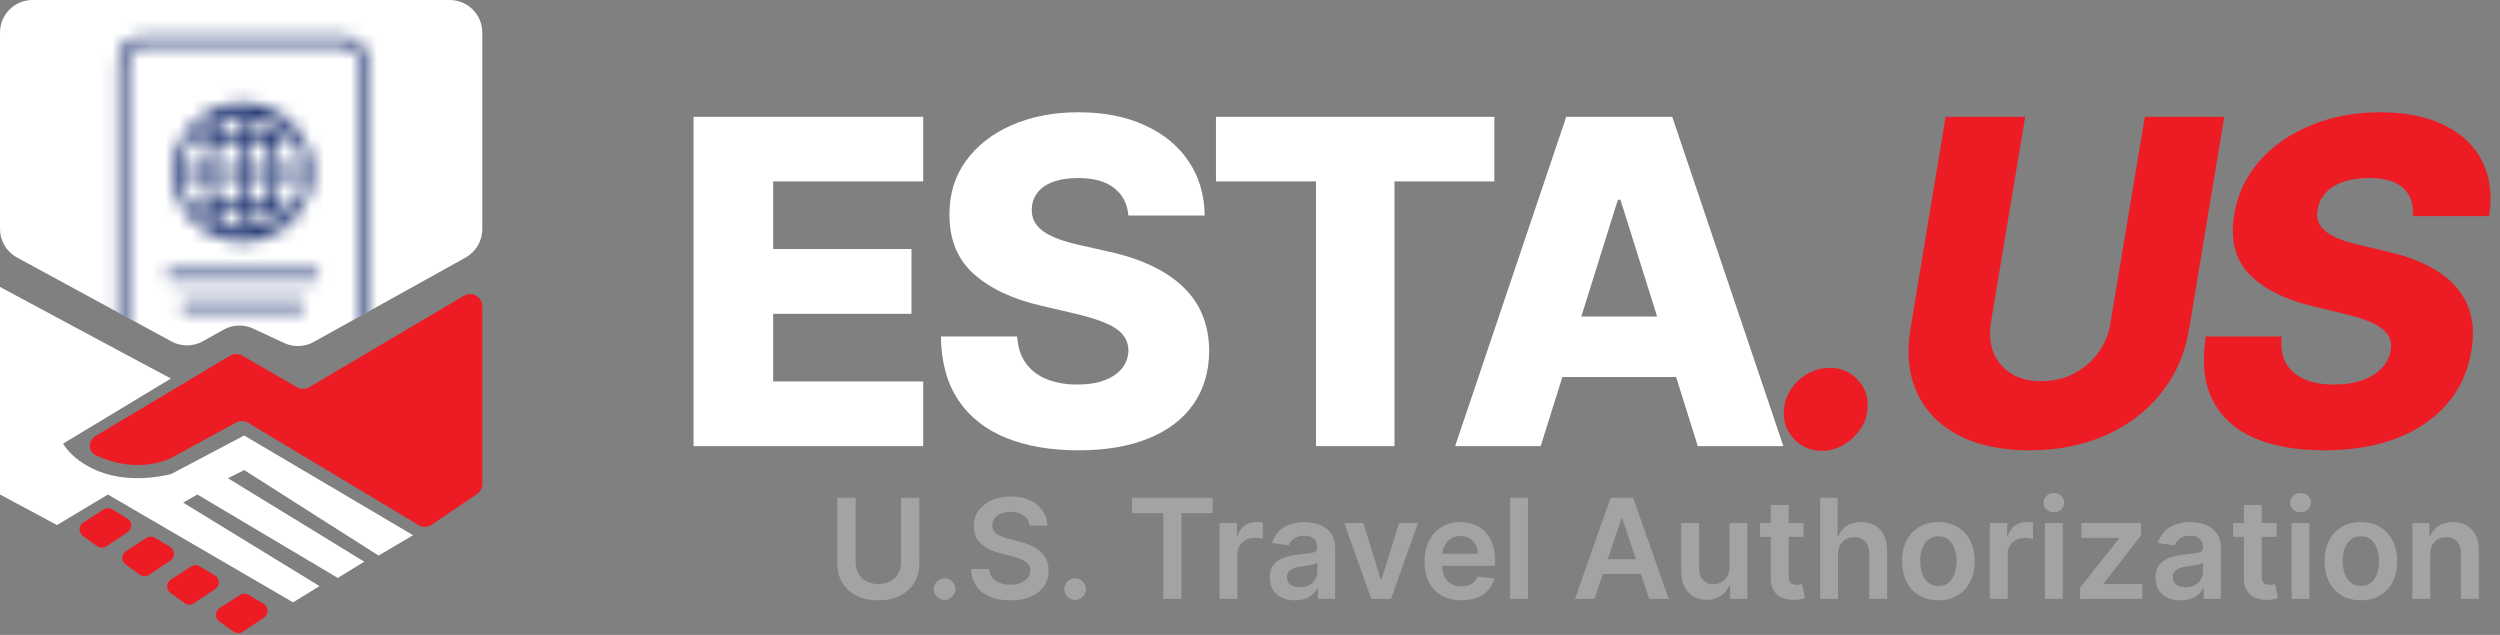 <svg width="189" height="48" viewBox="0 0 189 48" fill="none" xmlns="http://www.w3.org/2000/svg">
<rect x="0" y="0" width="189" height="48" fill="#808080" stroke="none"/>
<path d="M7.832 38.516L6.298 39.508C5.934 39.744 5.921 40.273 6.275 40.526L7.347 41.291C7.555 41.44 7.833 41.445 8.046 41.303L9.652 40.232C10.028 39.981 10.015 39.424 9.628 39.192L8.483 38.505C8.281 38.384 8.029 38.388 7.832 38.516Z" fill="#ED1C24"/>
<path d="M11.063 40.67L9.529 41.662C9.164 41.898 9.152 42.427 9.506 42.68L10.578 43.445C10.786 43.594 11.064 43.598 11.277 43.457L12.883 42.385C13.259 42.135 13.246 41.578 12.858 41.346L11.714 40.659C11.512 40.538 11.26 40.542 11.063 40.67Z" fill="#ED1C24"/>
<path d="M14.447 42.824L12.914 43.816C12.549 44.052 12.537 44.581 12.89 44.833L13.962 45.599C14.17 45.748 14.448 45.752 14.661 45.61L16.268 44.539C16.644 44.289 16.631 43.732 16.243 43.499L15.098 42.813C14.897 42.692 14.644 42.696 14.447 42.824Z" fill="#ED1C24"/>
<path d="M18.14 44.977L16.606 45.97C16.241 46.206 16.229 46.735 16.582 46.987L17.654 47.753C17.862 47.901 18.141 47.906 18.353 47.764L19.96 46.693C20.336 46.443 20.323 45.886 19.935 45.653L18.79 44.966C18.589 44.846 18.337 44.85 18.14 44.977Z" fill="#ED1C24"/>
<path d="M12.923 28.616C12.308 28.308 0 21.692 0 21.692V37.385L4.308 39.692L8.154 37.385L22.154 45.538L24.154 44.308L13.846 38L14.923 37.385L25.538 43.692L27.538 42.462L17.231 36.154L18.462 35.538L28.615 42L31.231 40.462L18.462 32.923L12.923 35.846C8.123 36.954 5.487 34.769 4.769 33.538L12.923 28.616Z" fill="white"/>
<path d="M17.381 26.893L7.231 32.957C6.654 33.301 6.632 34.125 7.238 34.414C9.94 35.706 12.294 35.041 13.231 34.462L17.844 31.945C18.131 31.789 18.48 31.796 18.761 31.964L31.648 39.697C31.957 39.882 32.344 39.871 32.642 39.669L36.057 37.352C36.31 37.18 36.462 36.894 36.462 36.588V23.156C36.462 22.442 35.684 21.998 35.069 22.361L23.387 29.265C23.1 29.434 22.745 29.436 22.456 29.27L18.315 26.886C18.026 26.719 17.668 26.722 17.381 26.893Z" fill="#ED1C24"/>
<path d="M12.961 25.813L1.286 19.468C0.493 19.037 0 18.208 0 17.305V2.462C0 1.102 1.102 0 2.462 0H34C35.359 0 36.462 1.102 36.462 2.462V17.321C36.462 18.215 35.977 19.038 35.195 19.473L23.713 25.852C23.024 26.235 22.192 26.264 21.477 25.93L19.143 24.841C18.425 24.506 17.59 24.537 16.899 24.924L15.339 25.798C14.601 26.211 13.703 26.217 12.961 25.813Z" fill="white"/>
<mask id="mask0_2683_661" style="mask-type:alpha" maskUnits="userSpaceOnUse" x="8" y="2" width="20" height="26">
<g clip-path="url(#clip0_2683_661)">
<path d="M18.359 18.256C21.211 18.256 23.59 15.941 23.59 13.025C23.59 10.109 21.242 7.794 18.359 7.794C15.476 7.794 13.128 10.155 13.128 13.025C13.128 15.895 15.452 18.256 18.359 18.256ZM19.944 17.361C20.23 16.998 20.476 16.538 20.671 16.005C20.98 16.093 21.283 16.201 21.583 16.325C21.12 16.777 20.563 17.134 19.944 17.361ZM22.013 15.84C21.635 15.671 21.249 15.531 20.855 15.417C21.025 14.788 21.128 14.085 21.151 13.332H22.963C22.904 14.231 22.582 15.102 22.013 15.838V15.84ZM22.963 12.717H21.151C21.128 11.966 21.025 11.261 20.855 10.632C21.249 10.518 21.635 10.378 22.013 10.21C22.563 10.922 22.902 11.781 22.963 12.716V12.717ZM21.582 9.726C21.283 9.85 20.979 9.958 20.67 10.046C20.475 9.512 20.229 9.052 19.943 8.69C20.562 8.916 21.118 9.273 21.582 9.726ZM18.667 8.459C19.227 8.634 19.725 9.281 20.067 10.194C19.608 10.289 19.142 10.345 18.667 10.362V8.459ZM18.667 10.977C19.205 10.96 19.736 10.895 20.255 10.783C20.412 11.366 20.512 12.023 20.534 12.716H18.667V10.976V10.977ZM18.667 13.333H20.534C20.512 14.026 20.412 14.684 20.255 15.266C19.736 15.155 19.206 15.091 18.667 15.072V13.332V13.333ZM18.667 15.689C19.142 15.705 19.608 15.762 20.067 15.856C19.725 16.77 19.227 17.415 18.667 17.591V15.689ZM15.136 16.325C15.435 16.201 15.739 16.093 16.048 16.005C16.243 16.539 16.489 16.998 16.775 17.361C16.156 17.134 15.6 16.777 15.136 16.325ZM18.051 17.591C17.491 17.416 16.993 16.77 16.651 15.856C17.11 15.762 17.576 15.705 18.051 15.689V17.591ZM18.051 15.073C17.513 15.091 16.983 15.155 16.463 15.266C16.306 14.684 16.206 14.026 16.184 13.333H18.051V15.073ZM18.051 12.717H16.184C16.206 12.024 16.306 11.367 16.463 10.784C16.982 10.895 17.512 10.96 18.051 10.978V12.719V12.717ZM18.051 8.459V10.362C17.576 10.344 17.11 10.289 16.651 10.194C16.993 9.281 17.491 8.635 18.051 8.459ZM16.774 8.69C16.488 9.052 16.242 9.512 16.047 10.046C15.739 9.958 15.435 9.85 15.135 9.726C15.598 9.273 16.155 8.916 16.774 8.69ZM14.705 10.211C15.083 10.379 15.469 10.52 15.863 10.633C15.693 11.262 15.59 11.966 15.567 12.719H13.755C13.814 11.816 14.139 10.944 14.705 10.212V10.211ZM15.567 13.333C15.59 14.085 15.693 14.789 15.863 15.418C15.469 15.532 15.083 15.672 14.705 15.841C14.135 15.103 13.814 14.229 13.755 13.334H15.567V13.333Z" fill="white"/>
<path d="M25.846 2.769H10.872C9.797 2.769 8.923 3.643 8.923 4.718V26.051C8.923 27.126 9.797 28 10.872 28H25.846C26.921 28 27.795 27.126 27.795 26.051V4.718C27.795 3.643 26.921 2.769 25.846 2.769ZM27.18 26.051C27.18 26.787 26.582 27.384 25.846 27.384H10.872C10.136 27.384 9.538 26.787 9.538 26.051V4.718C9.538 3.982 10.136 3.384 10.872 3.384H25.846C26.582 3.384 27.18 3.982 27.18 4.718V26.051Z" fill="white"/>
<path d="M23.795 20.513H12.923C12.753 20.513 12.615 20.65 12.615 20.82C12.615 20.991 12.753 21.128 12.923 21.128H23.795C23.965 21.128 24.103 20.991 24.103 20.82C24.103 20.65 23.965 20.513 23.795 20.513Z" fill="white"/>
<path d="M22.718 22.769H14C13.83 22.769 13.692 22.907 13.692 23.077C13.692 23.247 13.83 23.384 14 23.384H22.718C22.888 23.384 23.026 23.247 23.026 23.077C23.026 22.907 22.888 22.769 22.718 22.769Z" fill="white"/>
</g>
</mask>
<g mask="url(#mask0_2683_661)">
<path d="M12.961 25.813L1.286 19.468C0.493 19.037 0 18.208 0 17.305V2.462C0 1.102 1.102 0 2.462 0H34C35.359 0 36.462 1.102 36.462 2.462V17.321C36.462 18.215 35.977 19.038 35.195 19.473L23.713 25.852C23.024 26.235 22.192 26.264 21.477 25.93L19.143 24.841C18.425 24.506 17.59 24.537 16.899 24.924L15.339 25.798C14.601 26.211 13.703 26.217 12.961 25.813Z" fill="#182E6D"/>
</g>
<path d="M52.433 33.728V8.829H69.794V13.716H58.451V18.822H68.907V23.722H58.451V28.84H69.794V33.728H52.433ZM85.31 16.294C85.229 15.402 84.869 14.709 84.228 14.215C83.596 13.712 82.692 13.461 81.517 13.461C80.739 13.461 80.091 13.562 79.572 13.765C79.053 13.967 78.664 14.247 78.405 14.604C78.145 14.952 78.011 15.353 78.003 15.807C77.987 16.18 78.06 16.508 78.222 16.792C78.392 17.076 78.636 17.327 78.952 17.546C79.276 17.757 79.665 17.943 80.119 18.105C80.573 18.267 81.083 18.409 81.651 18.531L83.791 19.017C85.023 19.284 86.109 19.641 87.049 20.087C87.997 20.533 88.792 21.064 89.432 21.68C90.08 22.296 90.571 23.005 90.903 23.807C91.235 24.61 91.406 25.509 91.414 26.506C91.406 28.079 91.008 29.428 90.222 30.555C89.436 31.681 88.305 32.545 86.83 33.144C85.363 33.744 83.592 34.044 81.517 34.044C79.434 34.044 77.618 33.732 76.07 33.108C74.522 32.484 73.319 31.536 72.459 30.263C71.6 28.991 71.159 27.382 71.134 25.436H76.897C76.946 26.239 77.16 26.907 77.541 27.442C77.922 27.977 78.445 28.383 79.11 28.658C79.782 28.934 80.561 29.072 81.444 29.072C82.255 29.072 82.944 28.962 83.511 28.743C84.086 28.524 84.528 28.221 84.836 27.831C85.144 27.442 85.302 26.997 85.31 26.494C85.302 26.024 85.156 25.623 84.873 25.29C84.589 24.95 84.151 24.658 83.56 24.415C82.976 24.164 82.23 23.933 81.323 23.722L78.721 23.114C76.565 22.62 74.867 21.821 73.627 20.719C72.386 19.609 71.77 18.109 71.779 16.221C71.77 14.681 72.184 13.331 73.019 12.172C73.853 11.013 75.008 10.109 76.484 9.461C77.959 8.812 79.641 8.488 81.529 8.488C83.458 8.488 85.132 8.816 86.55 9.473C87.977 10.121 89.083 11.033 89.87 12.209C90.656 13.384 91.057 14.745 91.073 16.294H85.31ZM91.927 13.716V8.829H112.972V13.716H105.422V33.728H99.489V13.716H91.927ZM116.476 33.728H110.008L118.409 8.829H126.421L134.822 33.728H128.354L122.506 15.102H122.312L116.476 33.728ZM115.613 23.929H129.132V28.5H115.613V23.929Z" fill="white"/>
<path d="M137.761 34.081C136.877 34.081 136.156 33.773 135.597 33.157C135.037 32.541 134.794 31.795 134.867 30.92C134.948 30.06 135.329 29.327 136.01 28.719C136.691 28.111 137.469 27.807 138.344 27.807C139.179 27.807 139.88 28.111 140.448 28.719C141.023 29.327 141.27 30.06 141.189 30.92C141.141 31.503 140.942 32.034 140.594 32.512C140.253 32.99 139.832 33.371 139.329 33.655C138.827 33.939 138.304 34.081 137.761 34.081ZM162.152 8.829H168.158L165.495 24.889C165.187 26.745 164.478 28.362 163.368 29.74C162.265 31.11 160.859 32.172 159.149 32.926C157.439 33.671 155.534 34.044 153.435 34.044C151.327 34.044 149.548 33.671 148.097 32.926C146.647 32.172 145.597 31.11 144.949 29.74C144.3 28.362 144.126 26.745 144.426 24.889L147.088 8.829H153.106L150.517 24.366C150.379 25.226 150.444 25.991 150.711 26.664C150.987 27.329 151.433 27.856 152.049 28.245C152.665 28.626 153.419 28.816 154.31 28.816C155.21 28.816 156.032 28.626 156.778 28.245C157.524 27.856 158.14 27.329 158.626 26.664C159.112 25.991 159.425 25.226 159.562 24.366L162.152 8.829ZM182.412 16.342C182.477 15.426 182.234 14.717 181.683 14.215C181.14 13.712 180.281 13.461 179.106 13.461C178.327 13.461 177.663 13.562 177.112 13.765C176.56 13.959 176.127 14.235 175.811 14.591C175.495 14.94 175.296 15.345 175.215 15.807C175.142 16.172 175.162 16.496 175.276 16.78C175.389 17.064 175.588 17.315 175.872 17.534C176.163 17.753 176.524 17.943 176.954 18.105C177.391 18.267 177.882 18.409 178.425 18.531L180.467 19.017C181.651 19.284 182.676 19.641 183.543 20.087C184.419 20.524 185.128 21.055 185.671 21.68C186.214 22.296 186.587 23.005 186.789 23.807C186.992 24.61 187.008 25.509 186.838 26.506C186.579 28.079 185.959 29.428 184.978 30.555C184.005 31.681 182.733 32.545 181.16 33.144C179.596 33.744 177.776 34.044 175.701 34.044C173.626 34.044 171.863 33.732 170.413 33.108C168.97 32.476 167.924 31.523 167.276 30.251C166.627 28.978 166.453 27.373 166.753 25.436H172.504C172.415 26.239 172.516 26.907 172.808 27.442C173.108 27.977 173.57 28.383 174.194 28.658C174.818 28.934 175.572 29.072 176.455 29.072C177.266 29.072 177.975 28.962 178.583 28.743C179.199 28.524 179.689 28.221 180.054 27.831C180.427 27.442 180.654 26.997 180.735 26.494C180.816 26.032 180.739 25.631 180.504 25.29C180.277 24.95 179.888 24.654 179.337 24.403C178.793 24.152 178.08 23.925 177.197 23.722L174.704 23.114C172.646 22.612 171.085 21.809 170.024 20.707C168.97 19.605 168.597 18.109 168.905 16.221C169.164 14.672 169.805 13.319 170.826 12.16C171.855 11.001 173.156 10.101 174.729 9.461C176.309 8.812 178.048 8.488 179.944 8.488C181.873 8.488 183.495 8.816 184.808 9.473C186.129 10.121 187.081 11.037 187.665 12.221C188.256 13.396 188.427 14.77 188.175 16.342H182.412Z" fill="#ED1C24"/>
<path d="M68.115 37.635H69.499V42.624C69.499 43.171 69.37 43.652 69.111 44.067C68.855 44.482 68.495 44.807 68.03 45.04C67.565 45.272 67.022 45.387 66.4 45.387C65.776 45.387 65.232 45.272 64.767 45.04C64.302 44.807 63.942 44.482 63.686 44.067C63.43 43.652 63.302 43.171 63.302 42.624V37.635H64.685V42.508C64.685 42.827 64.755 43.11 64.894 43.359C65.035 43.607 65.234 43.802 65.49 43.944C65.746 44.083 66.05 44.153 66.4 44.153C66.751 44.153 67.054 44.083 67.31 43.944C67.569 43.802 67.767 43.607 67.907 43.359C68.046 43.11 68.115 42.827 68.115 42.508V37.635ZM71.415 45.353C71.189 45.353 70.995 45.274 70.834 45.115C70.672 44.956 70.593 44.762 70.595 44.533C70.593 44.309 70.672 44.118 70.834 43.959C70.995 43.8 71.189 43.72 71.415 43.72C71.634 43.72 71.824 43.8 71.986 43.959C72.15 44.118 72.233 44.309 72.236 44.533C72.233 44.685 72.193 44.823 72.116 44.947C72.042 45.071 71.942 45.171 71.818 45.245C71.696 45.318 71.562 45.353 71.415 45.353ZM77.839 39.734C77.804 39.409 77.657 39.155 77.399 38.974C77.143 38.792 76.81 38.702 76.4 38.702C76.111 38.702 75.864 38.745 75.658 38.832C75.451 38.919 75.293 39.037 75.184 39.186C75.075 39.335 75.019 39.506 75.016 39.697C75.016 39.856 75.052 39.994 75.124 40.111C75.199 40.228 75.3 40.327 75.426 40.409C75.553 40.489 75.694 40.556 75.848 40.611C76.002 40.665 76.157 40.711 76.314 40.749L77.03 40.928C77.318 40.995 77.595 41.085 77.861 41.2C78.13 41.314 78.37 41.458 78.581 41.632C78.795 41.806 78.964 42.016 79.088 42.262C79.212 42.508 79.274 42.797 79.274 43.127C79.274 43.575 79.16 43.969 78.931 44.309C78.703 44.648 78.372 44.912 77.94 45.104C77.51 45.293 76.989 45.387 76.377 45.387C75.783 45.387 75.267 45.295 74.83 45.111C74.395 44.927 74.054 44.659 73.808 44.306C73.565 43.953 73.433 43.523 73.413 43.016H74.774C74.794 43.282 74.876 43.503 75.02 43.679C75.164 43.856 75.352 43.988 75.583 44.075C75.817 44.162 76.078 44.205 76.366 44.205C76.667 44.205 76.93 44.16 77.156 44.071C77.385 43.979 77.564 43.852 77.694 43.691C77.823 43.526 77.889 43.335 77.891 43.116C77.889 42.917 77.83 42.753 77.716 42.624C77.602 42.492 77.441 42.383 77.235 42.296C77.031 42.206 76.792 42.127 76.519 42.057L75.65 41.834C75.021 41.672 74.524 41.427 74.159 41.099C73.796 40.769 73.614 40.33 73.614 39.783C73.614 39.333 73.736 38.939 73.98 38.601C74.226 38.263 74.56 38.001 74.983 37.814C75.405 37.625 75.884 37.531 76.418 37.531C76.96 37.531 77.435 37.625 77.843 37.814C78.253 38.001 78.575 38.26 78.808 38.593C79.042 38.924 79.163 39.304 79.17 39.734H77.839ZM81.28 45.353C81.053 45.353 80.859 45.274 80.698 45.115C80.536 44.956 80.457 44.762 80.459 44.533C80.457 44.309 80.536 44.118 80.698 43.959C80.859 43.8 81.053 43.72 81.28 43.72C81.498 43.72 81.689 43.8 81.85 43.959C82.014 44.118 82.097 44.309 82.1 44.533C82.097 44.685 82.058 44.823 81.981 44.947C81.906 45.071 81.806 45.171 81.682 45.245C81.56 45.318 81.426 45.353 81.28 45.353ZM85.586 38.795V37.635H91.679V38.795H89.319V45.272H87.947V38.795H85.586ZM92.199 45.272V39.544H93.508V40.499H93.567C93.672 40.168 93.851 39.913 94.104 39.734C94.36 39.553 94.653 39.462 94.981 39.462C95.055 39.462 95.138 39.466 95.231 39.473C95.325 39.478 95.403 39.487 95.465 39.499V40.741C95.408 40.721 95.317 40.704 95.193 40.689C95.071 40.672 94.953 40.663 94.839 40.663C94.593 40.663 94.372 40.716 94.175 40.823C93.981 40.928 93.829 41.073 93.717 41.259C93.605 41.446 93.549 41.661 93.549 41.904V45.272H92.199ZM97.908 45.387C97.545 45.387 97.218 45.322 96.927 45.193C96.639 45.061 96.41 44.867 96.241 44.611C96.074 44.355 95.991 44.04 95.991 43.664C95.991 43.341 96.051 43.074 96.17 42.863C96.289 42.651 96.452 42.482 96.659 42.356C96.865 42.229 97.097 42.133 97.356 42.069C97.617 42.001 97.886 41.953 98.165 41.923C98.501 41.888 98.773 41.857 98.981 41.83C99.19 41.8 99.342 41.755 99.436 41.696C99.533 41.633 99.582 41.538 99.582 41.409V41.386C99.582 41.105 99.499 40.888 99.332 40.734C99.165 40.58 98.926 40.502 98.612 40.502C98.282 40.502 98.019 40.575 97.826 40.719C97.634 40.863 97.505 41.033 97.438 41.23L96.177 41.051C96.277 40.703 96.441 40.412 96.67 40.178C96.898 39.942 97.178 39.765 97.509 39.649C97.839 39.529 98.205 39.47 98.605 39.47C98.881 39.47 99.156 39.502 99.429 39.567C99.702 39.631 99.952 39.738 100.178 39.887C100.405 40.034 100.586 40.234 100.723 40.488C100.862 40.741 100.932 41.058 100.932 41.438V45.272H99.634V44.485H99.589C99.507 44.644 99.392 44.793 99.243 44.932C99.096 45.069 98.911 45.179 98.687 45.264C98.466 45.346 98.206 45.387 97.908 45.387ZM98.258 44.395C98.529 44.395 98.764 44.342 98.963 44.235C99.162 44.126 99.315 43.981 99.421 43.802C99.531 43.623 99.586 43.428 99.586 43.217V42.542C99.543 42.577 99.471 42.609 99.369 42.639C99.27 42.669 99.158 42.695 99.034 42.717C98.909 42.74 98.786 42.76 98.665 42.777C98.543 42.794 98.437 42.809 98.348 42.822C98.146 42.849 97.966 42.894 97.807 42.956C97.648 43.018 97.522 43.105 97.43 43.217C97.338 43.326 97.292 43.468 97.292 43.642C97.292 43.891 97.383 44.078 97.565 44.205C97.746 44.332 97.977 44.395 98.258 44.395ZM107.2 39.544L105.16 45.272H103.668L101.629 39.544H103.068L104.384 43.799H104.444L105.764 39.544H107.2ZM110.474 45.383C109.9 45.383 109.404 45.264 108.987 45.025C108.571 44.784 108.252 44.444 108.028 44.004C107.805 43.561 107.693 43.041 107.693 42.441C107.693 41.852 107.805 41.335 108.028 40.89C108.254 40.443 108.57 40.095 108.975 39.846C109.381 39.595 109.857 39.47 110.403 39.47C110.756 39.47 111.09 39.527 111.403 39.641C111.718 39.753 111.997 39.927 112.238 40.163C112.482 40.399 112.673 40.7 112.812 41.066C112.951 41.428 113.021 41.861 113.021 42.363V42.777H108.327V41.867H111.727C111.725 41.609 111.669 41.379 111.559 41.177C111.45 40.974 111.297 40.813 111.101 40.696C110.907 40.58 110.681 40.521 110.422 40.521C110.146 40.521 109.904 40.588 109.695 40.722C109.486 40.854 109.323 41.028 109.207 41.245C109.092 41.458 109.034 41.693 109.031 41.949V42.743C109.031 43.077 109.092 43.362 109.214 43.601C109.336 43.837 109.506 44.019 109.725 44.145C109.944 44.27 110.2 44.332 110.493 44.332C110.689 44.332 110.867 44.304 111.026 44.25C111.185 44.193 111.323 44.109 111.44 44C111.557 43.891 111.645 43.755 111.705 43.594L112.965 43.735C112.886 44.068 112.734 44.359 112.51 44.608C112.289 44.854 112.006 45.045 111.66 45.182C111.314 45.316 110.919 45.383 110.474 45.383ZM115.513 37.635V45.272H114.163V37.635H115.513ZM120.545 45.272H119.069L121.757 37.635H123.465L126.157 45.272H124.681L122.641 39.201H122.581L120.545 45.272ZM120.594 42.277H124.621V43.389H120.594V42.277ZM130.754 42.863V39.544H132.104V45.272H130.795V44.254H130.735C130.606 44.574 130.393 44.837 130.097 45.04C129.804 45.244 129.442 45.346 129.012 45.346C128.637 45.346 128.305 45.263 128.017 45.096C127.731 44.927 127.507 44.682 127.346 44.362C127.184 44.038 127.103 43.648 127.103 43.191V39.544H128.453V42.982C128.453 43.345 128.553 43.633 128.751 43.847C128.95 44.061 129.211 44.168 129.534 44.168C129.733 44.168 129.926 44.119 130.112 44.022C130.299 43.925 130.452 43.781 130.571 43.59C130.693 43.396 130.754 43.154 130.754 42.863ZM136.351 39.544V40.588H133.059V39.544H136.351ZM133.872 38.172H135.222V43.549C135.222 43.73 135.249 43.87 135.304 43.966C135.361 44.061 135.435 44.126 135.527 44.16C135.619 44.195 135.721 44.212 135.833 44.212C135.918 44.212 135.995 44.206 136.064 44.194C136.136 44.181 136.191 44.17 136.228 44.16L136.456 45.216C136.384 45.24 136.281 45.268 136.146 45.298C136.015 45.327 135.853 45.345 135.662 45.35C135.324 45.36 135.019 45.309 134.748 45.197C134.477 45.083 134.262 44.906 134.103 44.667C133.946 44.429 133.869 44.13 133.872 43.773V38.172ZM138.953 41.916V45.272H137.603V37.635H138.923V40.517H138.99C139.125 40.194 139.332 39.94 139.613 39.753C139.896 39.564 140.257 39.47 140.694 39.47C141.092 39.47 141.439 39.553 141.735 39.719C142.031 39.886 142.259 40.13 142.421 40.45C142.585 40.771 142.667 41.163 142.667 41.625V45.272H141.317V41.834C141.317 41.448 141.218 41.149 141.019 40.935C140.822 40.719 140.547 40.611 140.191 40.611C139.952 40.611 139.739 40.663 139.55 40.767C139.363 40.869 139.217 41.017 139.11 41.211C139.005 41.405 138.953 41.64 138.953 41.916ZM146.541 45.383C145.982 45.383 145.497 45.26 145.087 45.014C144.677 44.768 144.358 44.424 144.132 43.981C143.909 43.539 143.797 43.022 143.797 42.43C143.797 41.839 143.909 41.32 144.132 40.875C144.358 40.43 144.677 40.085 145.087 39.839C145.497 39.593 145.982 39.47 146.541 39.47C147.1 39.47 147.585 39.593 147.995 39.839C148.405 40.085 148.722 40.43 148.946 40.875C149.172 41.32 149.285 41.839 149.285 42.43C149.285 43.022 149.172 43.539 148.946 43.981C148.722 44.424 148.405 44.768 147.995 45.014C147.585 45.26 147.1 45.383 146.541 45.383ZM146.548 44.302C146.852 44.302 147.105 44.219 147.309 44.052C147.513 43.883 147.665 43.657 147.764 43.374C147.866 43.09 147.917 42.775 147.917 42.426C147.917 42.076 147.866 41.759 147.764 41.476C147.665 41.19 147.513 40.962 147.309 40.793C147.105 40.624 146.852 40.54 146.548 40.54C146.238 40.54 145.979 40.624 145.773 40.793C145.569 40.962 145.416 41.19 145.314 41.476C145.215 41.759 145.165 42.076 145.165 42.426C145.165 42.775 145.215 43.09 145.314 43.374C145.416 43.657 145.569 43.883 145.773 44.052C145.979 44.219 146.238 44.302 146.548 44.302ZM150.431 45.272V39.544H151.74V40.499H151.799C151.904 40.168 152.083 39.913 152.336 39.734C152.592 39.553 152.884 39.462 153.213 39.462C153.287 39.462 153.37 39.466 153.462 39.473C153.557 39.478 153.635 39.487 153.697 39.499V40.741C153.64 40.721 153.549 40.704 153.425 40.689C153.303 40.672 153.185 40.663 153.071 40.663C152.825 40.663 152.604 40.716 152.407 40.823C152.213 40.928 152.06 41.073 151.949 41.259C151.837 41.446 151.781 41.661 151.781 41.904V45.272H150.431ZM154.594 45.272V39.544H155.944V45.272H154.594ZM155.273 38.731C155.059 38.731 154.875 38.66 154.721 38.519C154.567 38.375 154.49 38.202 154.49 38.001C154.49 37.797 154.567 37.624 154.721 37.482C154.875 37.338 155.059 37.266 155.273 37.266C155.489 37.266 155.673 37.338 155.825 37.482C155.979 37.624 156.056 37.797 156.056 38.001C156.056 38.202 155.979 38.375 155.825 38.519C155.673 38.66 155.489 38.731 155.273 38.731ZM157.257 45.272V44.414L160.21 40.711V40.663H157.354V39.544H161.862V40.465L159.051 44.104V44.153H161.959V45.272H157.257ZM164.876 45.387C164.513 45.387 164.186 45.322 163.895 45.193C163.607 45.061 163.378 44.867 163.209 44.611C163.043 44.355 162.959 44.04 162.959 43.664C162.959 43.341 163.019 43.074 163.138 42.863C163.258 42.651 163.42 42.482 163.627 42.356C163.833 42.229 164.066 42.133 164.324 42.069C164.585 42.001 164.855 41.953 165.133 41.923C165.469 41.888 165.741 41.857 165.95 41.83C166.159 41.8 166.31 41.755 166.405 41.696C166.502 41.633 166.55 41.538 166.55 41.409V41.386C166.55 41.105 166.467 40.888 166.3 40.734C166.134 40.58 165.894 40.502 165.581 40.502C165.25 40.502 164.988 40.575 164.794 40.719C164.602 40.863 164.473 41.033 164.406 41.23L163.146 41.051C163.245 40.703 163.409 40.412 163.638 40.178C163.867 39.942 164.146 39.765 164.477 39.649C164.808 39.529 165.173 39.47 165.573 39.47C165.849 39.47 166.124 39.502 166.397 39.567C166.671 39.631 166.92 39.738 167.147 39.887C167.373 40.034 167.554 40.234 167.691 40.488C167.83 40.741 167.9 41.058 167.9 41.438V45.272H166.602V44.485H166.558C166.476 44.644 166.36 44.793 166.211 44.932C166.064 45.069 165.879 45.179 165.655 45.264C165.434 45.346 165.174 45.387 164.876 45.387ZM165.226 44.395C165.497 44.395 165.732 44.342 165.931 44.235C166.13 44.126 166.283 43.981 166.39 43.802C166.499 43.623 166.554 43.428 166.554 43.217V42.542C166.512 42.577 166.439 42.609 166.338 42.639C166.238 42.669 166.126 42.695 166.002 42.717C165.878 42.74 165.755 42.76 165.633 42.777C165.511 42.794 165.405 42.809 165.316 42.822C165.115 42.849 164.934 42.894 164.775 42.956C164.616 43.018 164.491 43.105 164.399 43.217C164.307 43.326 164.261 43.468 164.261 43.642C164.261 43.891 164.351 44.078 164.533 44.205C164.714 44.332 164.946 44.395 165.226 44.395ZM172.117 39.544V40.588H168.825V39.544H172.117ZM169.637 38.172H170.987V43.549C170.987 43.73 171.015 43.87 171.069 43.966C171.126 44.061 171.201 44.126 171.293 44.16C171.385 44.195 171.487 44.212 171.599 44.212C171.683 44.212 171.76 44.206 171.83 44.194C171.902 44.181 171.957 44.17 171.994 44.16L172.221 45.216C172.149 45.24 172.046 45.268 171.912 45.298C171.78 45.327 171.619 45.345 171.427 45.35C171.089 45.36 170.785 45.309 170.514 45.197C170.243 45.083 170.028 44.906 169.869 44.667C169.712 44.429 169.635 44.13 169.637 43.773V38.172ZM173.246 45.272V39.544H174.596V45.272H173.246ZM173.925 38.731C173.711 38.731 173.527 38.66 173.373 38.519C173.219 38.375 173.142 38.202 173.142 38.001C173.142 37.797 173.219 37.624 173.373 37.482C173.527 37.338 173.711 37.266 173.925 37.266C174.141 37.266 174.325 37.338 174.476 37.482C174.63 37.624 174.708 37.797 174.708 38.001C174.708 38.202 174.63 38.375 174.476 38.519C174.325 38.66 174.141 38.731 173.925 38.731ZM178.482 45.383C177.923 45.383 177.438 45.26 177.028 45.014C176.618 44.768 176.299 44.424 176.073 43.981C175.849 43.539 175.738 43.022 175.738 42.43C175.738 41.839 175.849 41.32 176.073 40.875C176.299 40.43 176.618 40.085 177.028 39.839C177.438 39.593 177.923 39.47 178.482 39.47C179.041 39.47 179.526 39.593 179.936 39.839C180.346 40.085 180.663 40.43 180.887 40.875C181.113 41.32 181.226 41.839 181.226 42.43C181.226 43.022 181.113 43.539 180.887 43.981C180.663 44.424 180.346 44.768 179.936 45.014C179.526 45.26 179.041 45.383 178.482 45.383ZM178.489 44.302C178.793 44.302 179.046 44.219 179.25 44.052C179.454 43.883 179.606 43.657 179.705 43.374C179.807 43.09 179.858 42.775 179.858 42.426C179.858 42.076 179.807 41.759 179.705 41.476C179.606 41.19 179.454 40.962 179.25 40.793C179.046 40.624 178.793 40.54 178.489 40.54C178.179 40.54 177.92 40.624 177.714 40.793C177.51 40.962 177.357 41.19 177.255 41.476C177.156 41.759 177.106 42.076 177.106 42.426C177.106 42.775 177.156 43.09 177.255 43.374C177.357 43.657 177.51 43.883 177.714 44.052C177.92 44.219 178.179 44.302 178.489 44.302ZM183.722 41.916V45.272H182.372V39.544H183.662V40.517H183.729C183.861 40.197 184.071 39.942 184.359 39.753C184.65 39.564 185.009 39.47 185.437 39.47C185.832 39.47 186.176 39.554 186.47 39.723C186.766 39.892 186.994 40.137 187.156 40.458C187.32 40.778 187.401 41.167 187.398 41.625V45.272H186.048V41.834C186.048 41.451 185.949 41.151 185.75 40.935C185.554 40.719 185.282 40.611 184.933 40.611C184.697 40.611 184.487 40.663 184.303 40.767C184.122 40.869 183.979 41.017 183.875 41.211C183.773 41.405 183.722 41.64 183.722 41.916Z" fill="#A3A3A3"/>
<defs>
<clipPath id="clip0_2683_661">
<rect width="18.872" height="25.231" fill="white" transform="translate(8.923 2.769)"/>
</clipPath>
</defs>
</svg>

